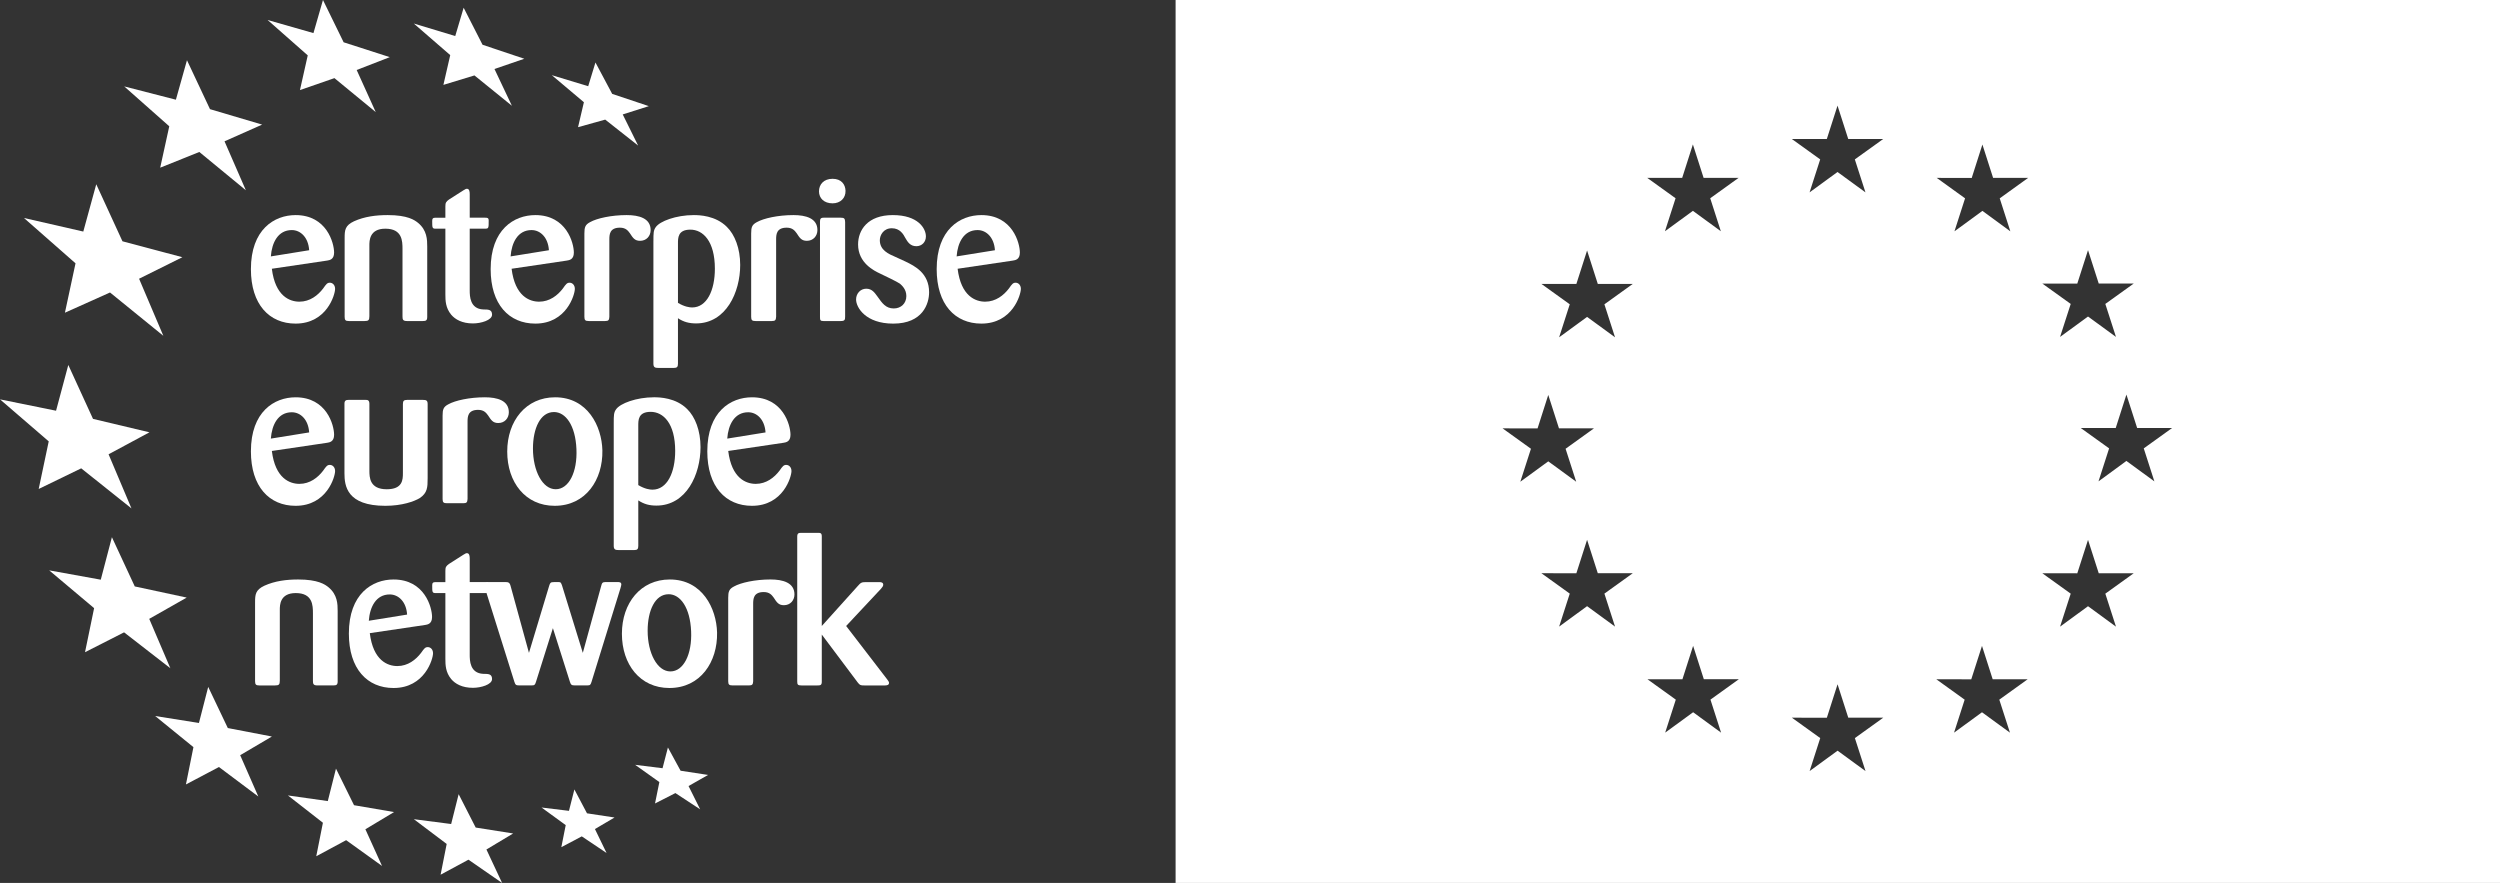 <?xml version="1.0" encoding="UTF-8"?>
<svg id="Layer_1" data-name="Layer 1" xmlns="http://www.w3.org/2000/svg" viewBox="0 0 1627 574.62">
  <rect x="0" y="0" width="1627" height="574.62" fill="#333333" stroke="none"/>
  <defs>
    <style>
      .cls-1 {
        fill: #fff;
      }
    </style>
  </defs>
  <g>
    <g>
      <path class="cls-1" d="m176.92,174.91c2.21,17.91,11.69,21.42,17.92,21.42,6.88,0,12.08-4.15,15.45-8.57,2.08-2.99,2.72-3.77,4.41-3.77s3.38,1.43,3.38,4.02c0,3.63-5.32,22.59-25.71,22.59-17.14,0-29.08-12.46-29.08-35.44,0-25.83,15.19-35.18,29.08-35.18,20.25,0,25.06,18.18,25.06,24.41,0,4.55-2.99,4.93-4.54,5.19l-35.96,5.32h-.01Zm24.28-12.07c-.52-8.31-5.58-13.11-11.3-13.11-8.96,0-12.98,8.18-13.63,17.14l24.93-4.02h0Z"/>
      <path class="cls-1" d="m278.04,206.2c0,2.34-.78,2.73-2.85,2.73h-10.39c-2.6,0-2.85-1.04-2.85-2.98v-43.88c0-5.19-.13-13.24-11.17-13.24-10.39,0-10.39,7.92-10.39,10.9v46.09c0,2.6-.65,3.11-3.11,3.11h-10.26c-2.08,0-2.73-.52-2.73-2.73v-51.28c0-5.19.26-8.18,6.1-10.91,6.88-3.12,14.41-4.03,21.94-4.03,12.98,0,17.53,3.25,19.74,5.06,5.84,4.8,5.97,10.91,5.97,15.45v45.7h0Z"/>
      <path class="cls-1" d="m305.69,148.82v40.12c0,3.77.13,12.07,8.83,12.46,3.25,0,5.71,0,5.71,3.38,0,3.64-7.27,5.71-12.46,5.71-7.01,0-11.56-2.6-14.15-5.71-3.63-4.41-3.77-9.09-3.77-13.24v-42.71h-6.23c-2.34,0-2.34-.52-2.34-5.07,0-1.56.52-2.08,2.21-2.08h6.36v-7.27c0-2.47.39-3.12,2.34-4.55l9.35-5.97c1.43-.91,1.82-1.04,2.34-1.04,1.69,0,1.82,2.08,1.82,3.63v15.19h9.87c1.43,0,2.47,0,2.47,1.82,0,4.8,0,5.32-2.21,5.32h-10.14Z"/>
      <path class="cls-1" d="m332.95,174.91c2.21,17.91,11.68,21.42,17.91,21.42,6.88,0,12.08-4.15,15.45-8.57,2.08-2.99,2.73-3.77,4.42-3.77s3.38,1.43,3.38,4.02c0,3.63-5.32,22.59-25.71,22.59-17.14,0-29.08-12.46-29.08-35.44,0-25.83,15.19-35.18,29.08-35.18,20.25,0,25.06,18.18,25.06,24.41,0,4.55-2.99,4.93-4.54,5.19l-35.96,5.32h0Zm24.28-12.07c-.52-8.31-5.58-13.11-11.3-13.11-8.96,0-12.98,8.18-13.63,17.14l24.93-4.02h0Z"/>
      <path class="cls-1" d="m396.56,206.2c-.13,2.08-.52,2.73-2.73,2.73h-10.65c-2.21,0-2.86-.52-2.86-2.73v-54.27c0-4.02.52-5.71,3.77-7.4,4.41-2.47,13.76-4.55,23.76-4.55,8.05,0,15.58,2.08,15.58,9.74,0,3.89-2.72,7.01-6.88,7.01-3.51,0-4.68-1.95-6.62-4.93-1.17-1.56-2.6-3.63-6.49-3.63-6.75,0-6.88,4.54-6.88,7.79v50.24h0Z"/>
      <path class="cls-1" d="m425.25,156.86c0-5.06,0-7.01,1.56-9.09,2.6-3.76,13.11-7.79,24.66-7.79,3.64,0,14.15.26,21.55,7.66,5.19,5.06,8.7,14.02,8.7,24.8,0,17.79-9.22,38.04-28.69,38.04-4.54,0-8.05-.91-11.81-3.37v29.6c0,2.08-.65,2.73-2.6,2.73h-10.13c-2.08,0-3.25-.26-3.25-2.73v-79.84h.01Zm15.97,40.24c4.28,2.6,7.66,2.99,9.22,2.99,9.61,0,14.8-11.17,14.8-25.19,0-18.05-7.79-25.45-15.97-25.45s-8.05,5.45-8.05,9.09v38.56h0Z"/>
      <path class="cls-1" d="m505.09,206.2c-.13,2.08-.52,2.73-2.73,2.73h-10.64c-2.21,0-2.86-.52-2.86-2.73v-54.27c0-4.02.52-5.71,3.77-7.4,4.41-2.47,13.76-4.55,23.76-4.55,8.05,0,15.58,2.08,15.58,9.74,0,3.89-2.73,7.01-6.88,7.01-3.51,0-4.68-1.95-6.62-4.93-1.17-1.56-2.6-3.63-6.49-3.63-6.75,0-6.88,4.54-6.88,7.79v50.24h-.01Z"/>
      <path class="cls-1" d="m541.83,132.33c-5.45,0-8.83-3.25-8.83-7.79s3.12-8.18,8.83-8.18,8.31,3.63,8.44,7.79c.13,4.8-3.37,8.18-8.44,8.18m8.18,73.74c0,2.08-.26,2.86-2.86,2.86h-11.29c-2.08,0-2.21-.65-2.21-2.73v-61.8c0-1.82.26-2.73,2.47-2.73h11.03c2.47,0,2.73.65,2.86,2.86v61.54h0Z"/>
      <path class="cls-1" d="m589.34,170.24c5.97,2.86,15.32,7.53,15.32,19.99,0,7.27-4.02,20.38-23.37,20.38-17.92,0-24.15-10.51-24.15-15.71,0-3.9,2.86-7.01,6.62-7.01s5.45,2.6,7.27,5.06c3.11,4.41,5.45,7.79,10.64,7.79,4.68,0,8.18-3.25,8.18-8.05,0-4.42-2.86-6.88-4.15-8.05-1.82-1.3-9.74-5.06-12.98-6.62-3.89-1.82-14.28-6.88-14.28-18.95,0-9.22,6.1-19.09,22.59-19.09s21.55,8.7,21.55,13.89c0,3.63-2.6,6.36-6.23,6.36-4.02,0-5.71-2.85-7.14-5.32-1.3-2.47-3.5-6.36-8.83-6.36s-7.79,4.41-7.79,7.79c0,6.49,5.71,8.96,10.26,10.91l6.49,2.98h0Z"/>
      <path class="cls-1" d="m623.22,174.91c2.21,17.91,11.69,21.42,17.92,21.42,6.88,0,12.08-4.15,15.45-8.57,2.08-2.99,2.73-3.77,4.41-3.77s3.38,1.43,3.38,4.02c0,3.63-5.32,22.59-25.71,22.59-17.14,0-29.08-12.46-29.08-35.44,0-25.83,15.19-35.18,29.08-35.18,20.25,0,25.06,18.18,25.06,24.41,0,4.55-2.98,4.93-4.54,5.19l-35.96,5.32h0Zm24.28-12.07c-.52-8.31-5.59-13.11-11.3-13.11-8.96,0-12.98,8.18-13.63,17.14l24.93-4.02h0Z"/>
      <path class="cls-1" d="m176.92,293.48c2.21,17.92,11.69,21.42,17.92,21.42,6.88,0,12.08-4.15,15.45-8.57,2.08-2.99,2.72-3.77,4.41-3.77s3.38,1.43,3.38,4.03c0,3.63-5.32,22.59-25.71,22.59-17.14,0-29.08-12.47-29.08-35.44,0-25.83,15.19-35.18,29.08-35.18,20.25,0,25.06,18.17,25.06,24.41,0,4.54-2.99,4.93-4.54,5.19l-35.96,5.32h-.01Zm24.28-12.07c-.52-8.31-5.58-13.11-11.3-13.11-8.96,0-12.98,8.18-13.63,17.14l24.93-4.02h0Z"/>
      <path class="cls-1" d="m278.3,311.4c0,5.71-.13,9.35-5.06,12.72-3.64,2.21-11.55,5.06-22.46,5.06-25.06,0-26.61-12.98-26.61-21.16v-45.31c0-2.08,1.04-2.47,2.72-2.47h10.65c1.95-.13,2.86.39,2.86,2.6v43.49c0,4.28.13,12.08,11.29,12.08,10.38,0,10.52-6.23,10.52-10.52v-44.92c0-2.08.65-2.72,2.73-2.72h10.26c2.08,0,3.11.26,3.11,2.72v48.43h0Z"/>
      <path class="cls-1" d="m304.27,324.77c-.13,2.08-.52,2.73-2.73,2.73h-10.64c-2.21,0-2.86-.52-2.86-2.73v-54.27c0-4.03.52-5.71,3.77-7.4,4.41-2.47,13.76-4.54,23.76-4.54,8.05,0,15.58,2.08,15.58,9.74,0,3.9-2.73,7.01-6.88,7.01-3.5,0-4.67-1.95-6.62-4.93-1.17-1.56-2.6-3.64-6.49-3.64-6.75,0-6.88,4.54-6.88,7.79v50.24h0Z"/>
      <path class="cls-1" d="m361,329.18c-19.09,0-30.9-15.32-30.9-35.31s12.2-35.31,31.16-35.31c21.16,0,30.38,18.82,30.77,34.53.39,19.08-10.78,36.09-31.03,36.09m-.52-61.02c-8.83,0-13.63,10.65-13.63,23.76,0,14.54,6.23,26.48,14.8,26.48s14.15-11.16,13.5-26.1c-.65-15.45-7.01-24.15-14.67-24.15"/>
      <path class="cls-1" d="m399.42,275.43c0-5.06,0-7.01,1.56-9.09,2.6-3.77,13.11-7.79,24.67-7.79,3.64,0,14.15.26,21.55,7.66,5.19,5.06,8.7,14.02,8.7,24.79,0,17.79-9.22,38.04-28.69,38.04-4.54,0-8.05-.91-11.81-3.38v29.6c0,2.08-.65,2.72-2.6,2.72h-10.13c-2.08,0-3.25-.26-3.25-2.72v-79.84h0Zm15.97,40.26c4.28,2.6,7.66,2.98,9.22,2.98,9.61,0,14.8-11.16,14.8-25.19,0-18.05-7.79-25.45-15.97-25.45s-8.05,5.45-8.05,9.09v38.56h0Z"/>
      <path class="cls-1" d="m473.93,293.48c2.21,17.92,11.68,21.42,17.92,21.42,6.88,0,12.07-4.15,15.45-8.57,2.08-2.99,2.73-3.77,4.41-3.77s3.38,1.43,3.38,4.03c0,3.63-5.32,22.59-25.7,22.59-17.14,0-29.08-12.47-29.08-35.44,0-25.83,15.19-35.18,29.08-35.18,20.25,0,25.06,18.17,25.06,24.41,0,4.54-2.99,4.93-4.54,5.19l-35.96,5.32h-.02Zm24.28-12.07c-.52-8.31-5.58-13.11-11.29-13.11-8.96,0-12.98,8.18-13.63,17.14l24.93-4.02h-.01Z"/>
      <path class="cls-1" d="m219.76,443.34c0,2.34-.78,2.73-2.86,2.73h-10.39c-2.6,0-2.85-1.04-2.85-2.98v-43.88c0-5.19-.13-13.24-11.17-13.24-10.39,0-10.39,7.92-10.39,10.91v46.09c0,2.6-.65,3.11-3.11,3.11h-10.26c-2.08,0-2.73-.52-2.73-2.73v-51.28c0-5.19.26-8.18,6.1-10.91,6.88-3.11,14.41-4.03,21.94-4.03,12.98,0,17.53,3.25,19.74,5.06,5.84,4.8,5.97,10.91,5.97,15.45v45.7h.01Z"/>
      <path class="cls-1" d="m240.66,412.05c2.21,17.92,11.68,21.42,17.92,21.42,6.88,0,12.07-4.15,15.45-8.57,2.08-2.99,2.73-3.76,4.41-3.76s3.38,1.43,3.38,4.02c0,3.63-5.32,22.59-25.7,22.59-17.14,0-29.08-12.46-29.08-35.44,0-25.84,15.19-35.18,29.08-35.18,20.25,0,25.06,18.18,25.06,24.41,0,4.55-2.99,4.93-4.55,5.19l-35.96,5.32h-.01Zm24.28-12.08c-.52-8.31-5.58-13.11-11.29-13.11-8.96,0-12.98,8.18-13.63,17.13l24.93-4.02h0Z"/>
      <path class="cls-1" d="m305.69,385.96v40.12c0,3.77.13,12.07,8.83,12.46,3.25,0,5.71,0,5.71,3.38,0,3.64-7.27,5.71-12.46,5.71-7.01,0-11.56-2.6-14.15-5.71-3.63-4.41-3.77-9.09-3.77-13.24v-42.71h-6.23c-2.34,0-2.34-.52-2.34-5.06,0-1.56.52-2.08,2.21-2.08h6.36v-7.27c0-2.47.39-3.11,2.34-4.55l9.35-5.97c1.43-.91,1.82-1.04,2.34-1.04,1.69,0,1.82,2.08,1.82,3.63v15.19h9.87c1.43,0,2.47,0,2.47,1.82,0,4.8,0,5.32-2.21,5.32h-10.14Z"/>
      <path class="cls-1" d="m359.83,408.8l-11.04,35.05c-.65,1.95-.91,2.21-2.86,2.21h-8.18c-1.95,0-2.34-.39-2.99-2.34l-19.08-60.76c-.39-1.3-.52-1.82-.52-2.34,0-1.82,1.69-1.82,2.6-1.82h10.78c2.21,0,3.12.13,3.77,2.6l11.94,43.49,13.11-43.49c.39-1.17.65-2.21,1.69-2.47.26-.13,2.98-.13,4.41-.13,1.56,0,1.69.52,2.34,2.34l13.5,43.75,11.94-43.49c.52-1.95.78-2.6,2.86-2.6h7.66c1.17,0,2.6,0,2.6,1.56,0,.39-.26,1.43-.52,2.34l-18.82,60.89c-.65,2.08-.91,2.47-2.73,2.47h-8.31c-1.95,0-2.47-.39-3.12-2.47l-11.03-34.79h0Z"/>
      <path class="cls-1" d="m435.64,447.75c-19.09,0-30.9-15.32-30.9-35.31s12.2-35.31,31.16-35.31c21.16,0,30.38,18.82,30.77,34.53.39,19.09-10.77,36.09-31.03,36.09m-.52-61.02c-8.83,0-13.63,10.64-13.63,23.76,0,14.54,6.23,26.48,14.8,26.48s14.15-11.17,13.5-26.1c-.65-15.45-7.01-24.15-14.67-24.15"/>
      <path class="cls-1" d="m490.16,443.34c-.13,2.08-.52,2.73-2.73,2.73h-10.65c-2.21,0-2.86-.52-2.86-2.73v-54.27c0-4.02.52-5.71,3.77-7.4,4.41-2.47,13.76-4.55,23.76-4.55,8.05,0,15.58,2.08,15.58,9.74,0,3.89-2.73,7.01-6.88,7.01-3.5,0-4.67-1.94-6.62-4.93-1.17-1.56-2.6-3.63-6.49-3.63-6.75,0-6.88,4.54-6.88,7.79v50.24h0Z"/>
      <path class="cls-1" d="m550.66,407.38l26.75,34.8c.65.91,1.17,1.56,1.17,2.21,0,1.43-1.3,1.69-2.6,1.69h-13.5c-2.47,0-2.86-.13-4.29-1.95l-23.37-31.16v30.64c0,2.34-.91,2.47-2.86,2.47h-10.39c-2.34,0-2.73-.52-2.73-2.6v-94.25c0-2.21.91-2.46,2.6-2.46h10.52c1.95,0,2.86,0,2.86,2.34v58.29l23.37-25.96c1.95-2.21,2.47-2.6,5.19-2.6h8.83c.78,0,2.6,0,2.6,1.69,0,.91-.65,1.69-1.43,2.6l-22.72,24.28v-.03Z"/>
    </g>
    <polygon class="cls-1" points="218.65 500.22 230.4 524.03 256.45 528.49 237.79 539.68 248.62 563.56 225.27 546.78 205.82 557.25 210.15 535.45 187.38 517.67 213.33 521.34 218.65 500.22"/>
    <polygon class="cls-1" points="121.68 39.19 136.66 71.04 170.6 81.09 146.12 91.97 160 123.82 129.73 98.91 104.26 109.12 110.16 82.19 80.84 56.23 114.47 64.89 121.68 39.19"/>
    <polygon class="cls-1" points="135.5 447.03 148.26 473.81 176.95 479.33 156.31 491.48 168.11 518.37 142.49 499.17 121 510.52 125.89 486.24 100.97 465.98 129.47 470.51 135.5 447.03"/>
    <polygon class="cls-1" points="62.64 119.91 79.7 157.03 118.69 167.4 90.51 181.4 106.3 218.54 71.6 190.35 42.25 203.51 49.15 171.37 15.58 141.86 54.21 150.7 62.64 119.91"/>
    <polygon class="cls-1" points="72.83 349.61 87.71 381.65 121.51 388.91 97.12 402.75 110.87 434.9 80.75 411.53 55.33 424.46 61.25 395.78 32.02 371.19 65.58 377.26 72.83 349.61"/>
    <polygon class="cls-1" points="44.45 237.52 60.53 272.61 97.26 281.35 70.66 295.66 85.56 330.88 52.85 304.79 25.18 318.22 31.71 287.24 0 259.9 36.48 267.3 44.45 237.52"/>
    <polygon class="cls-1" points="298.49 516.85 309.58 538.57 333.95 542.42 316.56 552.85 326.76 574.62 304.87 559.48 286.74 569.26 290.7 549.24 269.33 533.13 293.61 536.27 298.49 516.85"/>
    <polygon class="cls-1" points="373.81 513.76 382.02 529.31 399.94 532.03 387.19 539.54 394.74 555.12 378.62 544.31 365.32 551.34 368.17 536.99 352.42 525.52 370.28 527.7 373.81 513.76"/>
    <polygon class="cls-1" points="434.68 486.45 442.92 501.59 460.83 504.33 448.1 511.55 455.67 526.72 439.55 516.13 426.29 522.9 429.11 508.98 413.34 497.74 431.18 499.96 434.68 486.45"/>
    <polygon class="cls-1" points="387.52 40.66 398.41 61.1 422.25 69.08 405.27 74.47 415.3 94.74 393.87 77.84 376.19 82.77 380 66.53 359.11 48.92 382.8 56.11 387.52 40.66"/>
    <polygon class="cls-1" points="301.74 5.03 314.04 29.13 341.21 38.24 321.8 44.9 333.14 68.84 308.77 49.09 288.56 55.24 293.01 35.88 269.29 15.31 296.27 23.46 301.74 5.03"/>
    <polygon class="cls-1" points="210.19 0 223.64 27.52 253.67 37.19 232.12 45.55 244.53 72.95 217.65 50.84 195.21 58.62 200.28 36.04 174.16 13.01 203.99 21.54 210.19 0"/>
  </g>
  <path class="cls-1" d="m765.08,0v574.62h861.92V0h-861.92Zm212.79,278.77l22.77.05,6.97-21.8,6.97,21.75h22.76l-18.46,13.28,6.91,21.46-18.18-13.27-18.19,13.27,6.92-21.46-18.47-13.28h0Zm73.19,129.02l-18.19-13.3-18.19,13.3,6.92-21.47-18.46-13.27,22.76.02,6.97-21.77,6.97,21.75h22.76l-18.46,13.27,6.92,21.47h0Zm-6.92-209.75l6.92,21.47-18.19-13.27-18.19,13.27,6.92-21.47-18.46-13.27,22.76.02,6.97-21.77,6.97,21.75h22.76l-18.46,13.27h0Zm50.62-82.27l6.97-21.77,6.97,21.75h22.77l-18.46,13.27,6.91,21.47-18.18-13.27-18.19,13.27,6.91-21.47-18.46-13.27,22.76.02h0Zm25.3,361.02l-18.17-13.27-18.19,13.27,6.91-21.47-18.46-13.27,22.77.02,6.96-21.75,6.97,21.72h22.77l-18.46,13.27,6.91,21.47h-.01Zm68.83-386.3l6.97-21.75,6.97,21.72h22.77l-18.48,13.27,6.92,21.47-18.19-13.27-18.19,13.27,6.92-21.47-18.46-13.27,22.76.02h0Zm25.17,411.32l-18.17-13.27-18.19,13.27,6.91-21.47-18.46-13.27,22.77.02,6.96-21.77,6.97,21.75h22.77l-18.47,13.27,6.92,21.47h-.01Zm94.01-25l-18.19-13.27-18.19,13.27,6.91-21.47-18.45-13.27,22.75.02,6.98-21.75,6.96,21.72h22.77l-18.47,13.27,6.93,21.47h0Zm-6.65-347.74l6.91,21.47-18.16-13.3-18.21,13.3,6.91-21.47-18.45-13.3,22.77.05,6.96-21.77,6.96,21.72h22.79l-18.47,13.3h-.01Zm50.48,55.49l6.98-21.77,6.98,21.75h22.75l-18.47,13.25,6.93,21.47-18.19-13.27-18.19,13.27,6.93-21.47-18.47-13.25,22.75.02h0Zm25.17,223.26l-18.19-13.3-18.19,13.3,6.93-21.47-18.47-13.27,22.75.02,6.98-21.77,6.98,21.75h22.75l-18.47,13.27,6.93,21.47h0Zm24.98-94.55l-18.19-13.3-18.16,13.3,6.91-21.47-18.47-13.27,22.77.02,6.96-21.77,6.98,21.75h22.77l-18.47,13.27,6.91,21.47h-.01Z"/>
</svg>